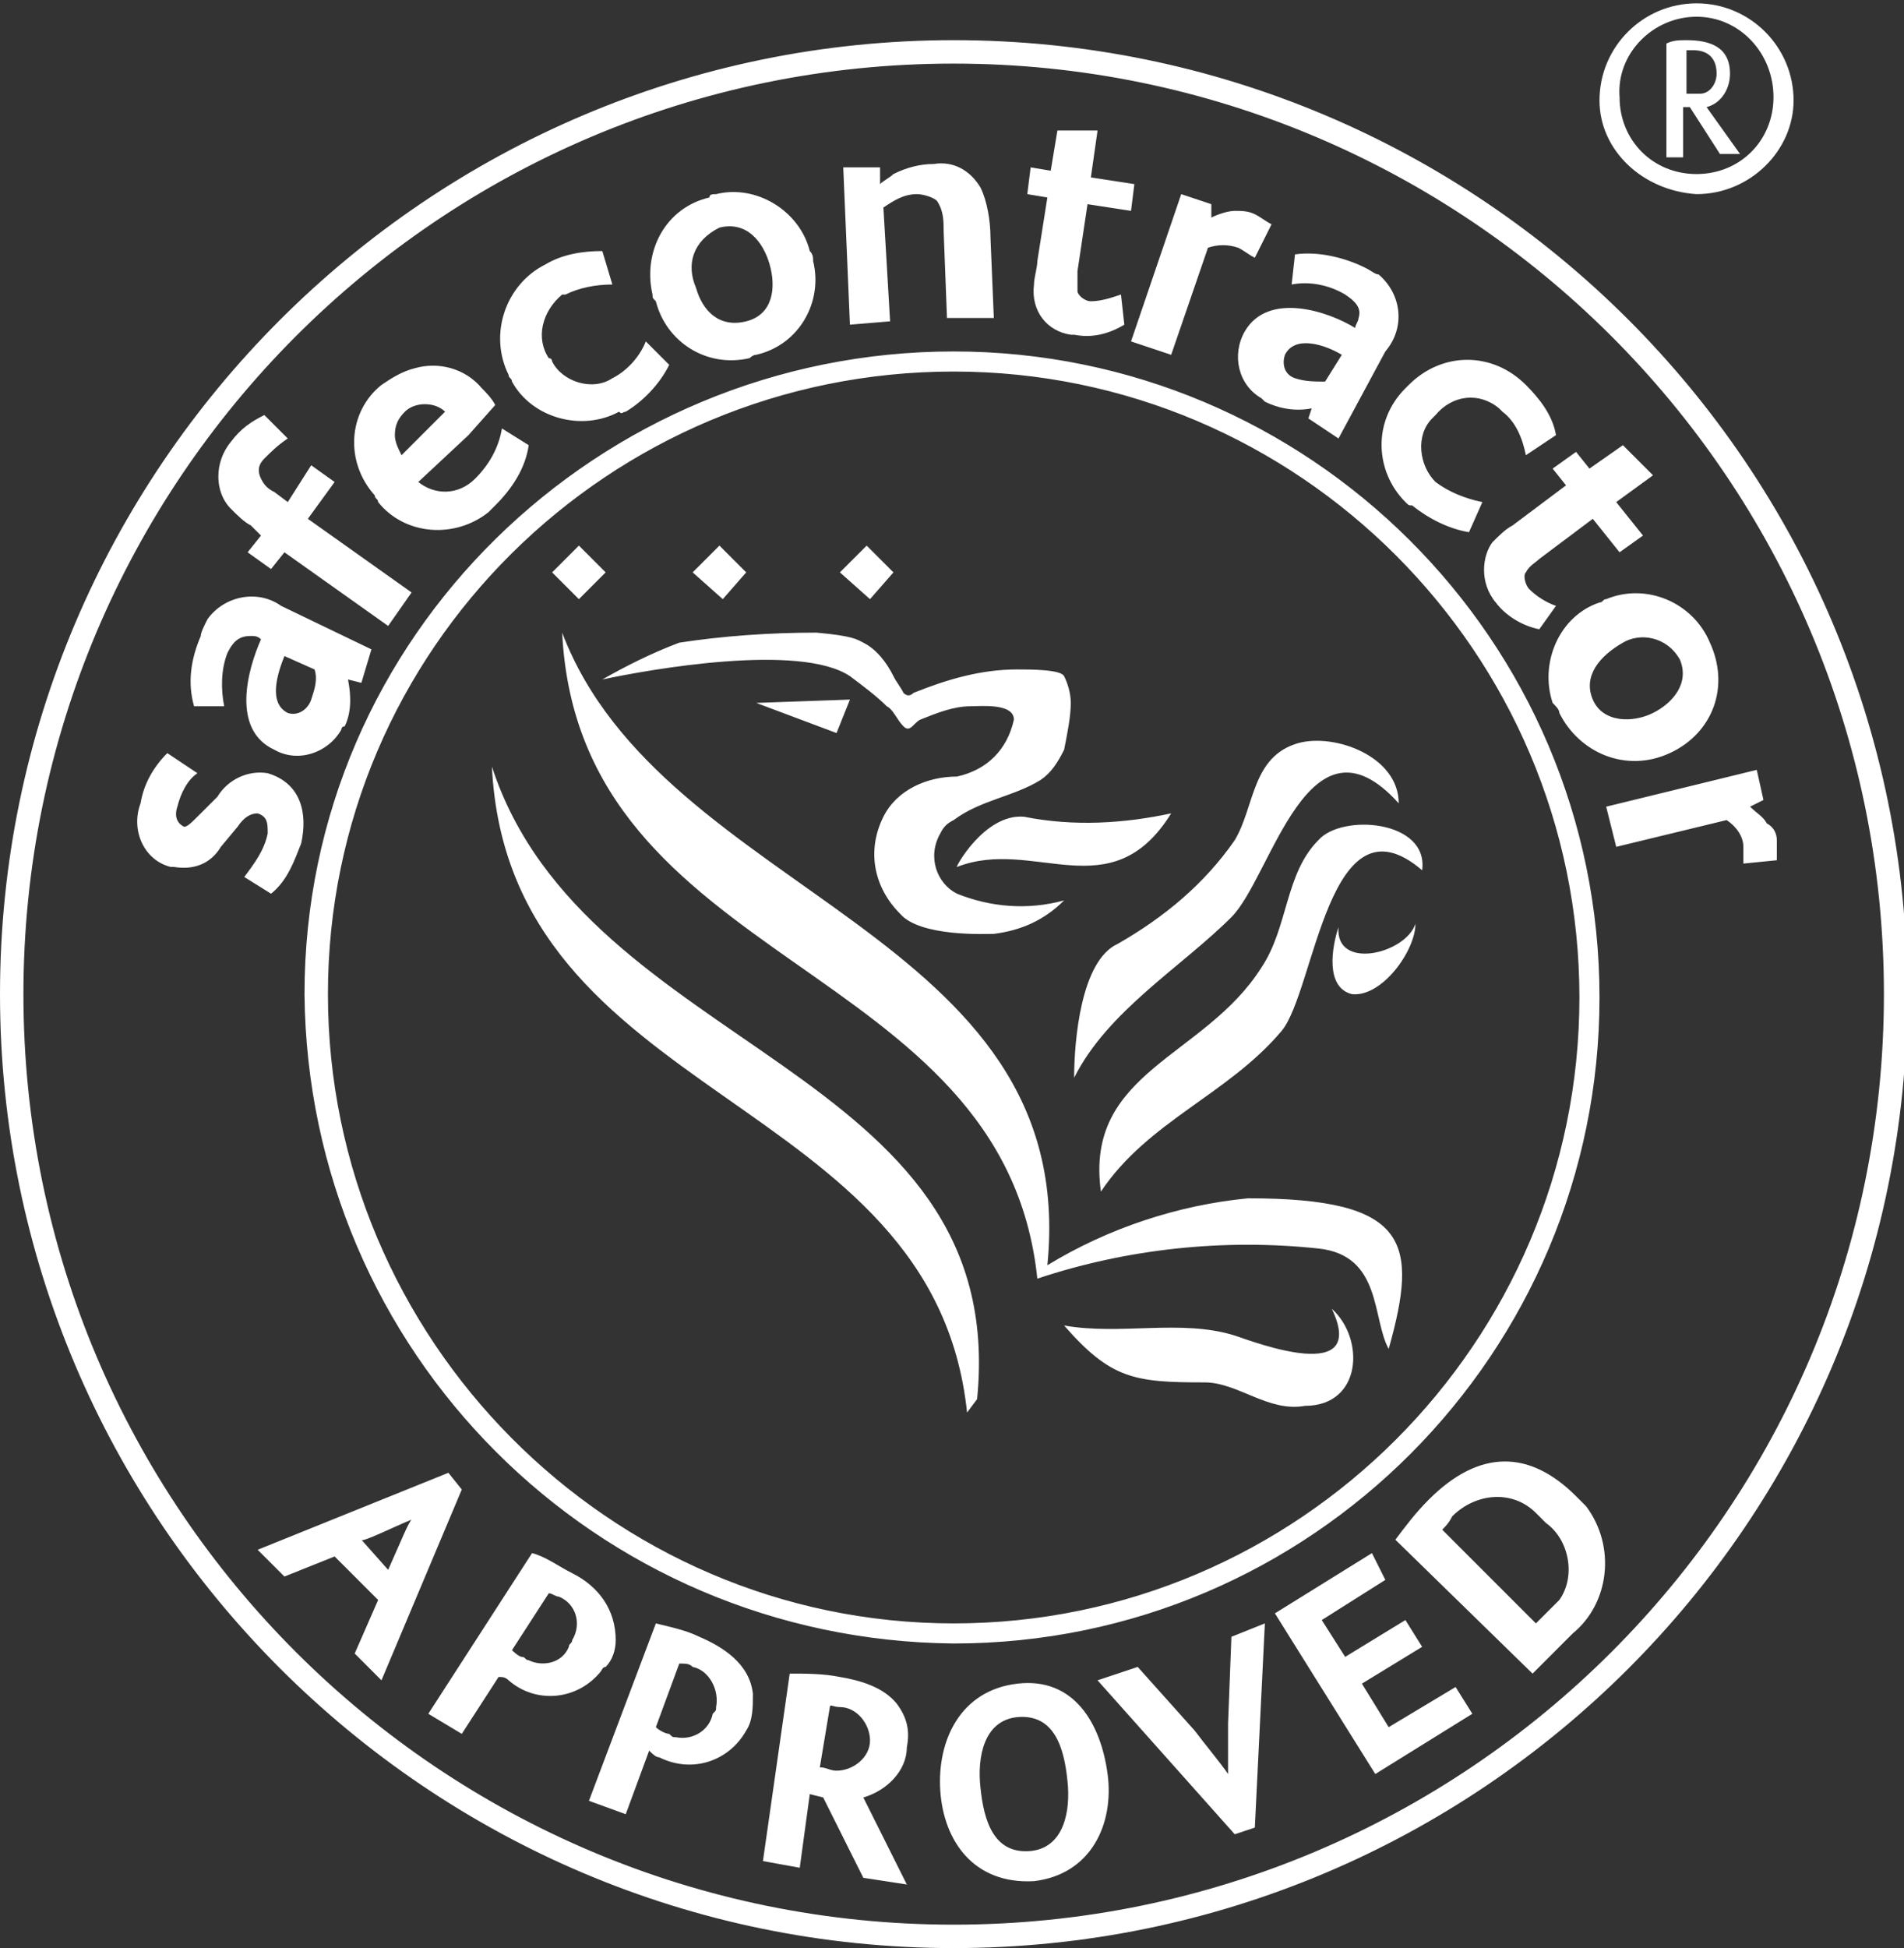 <svg xmlns="http://www.w3.org/2000/svg" xmlns:xlink="http://www.w3.org/1999/xlink" id="Layer_1" x="0px" y="0px" viewBox="0 0 56.9 58.2" style="enable-background:new 0 0 56.9 58.2;" xml:space="preserve"><rect x="0" y="0" width="56.9" height="58.2" fill="#333333" stroke="none"/><style type="text/css">	.st0{clip-path:url(#SVGID_00000088816577185747871510000000957214007345977507_);}	.st1{fill-rule:evenodd;clip-rule:evenodd;fill:#FFFFFF;}</style><g>	<defs>		<rect id="SVGID_1_" width="56.9" height="58.2"></rect>	</defs>	<clipPath id="SVGID_00000159450740507762615760000012331010512446997150_">		<use xlink:href="#SVGID_1_" style="overflow:visible;"></use>	</clipPath>	<g style="clip-path:url(#SVGID_00000159450740507762615760000012331010512446997150_);">		<path class="st1" d="M22.6,21l2.8-0.1L25,21.9L22.6,21z M39,42c1.7,0,1.8-2,0.8-2.9c1.1,2.3-2.3,1-2.9,0.8c-1.6-0.5-3.4,0-5.1-0.3   c1.4,1.6,2.1,1.7,4.2,1.7C37,41.3,37.9,42.2,39,42 M17.3,17.9l0.8-0.8l-0.8-0.8l-0.8,0.8L17.3,17.9z M21.6,17.9l0.7-0.8l-0.8-0.8   l-0.8,0.8L21.6,17.9z M26,17.9l0.7-0.8l-0.8-0.8l-0.8,0.8L26,17.9z M32.9,35.6c1.4-2.1,3.8-2.9,5.4-4.8c1-1.2,1.4-7.2,4.2-4.8   c0.2-1.5-2.4-1.7-3.1-0.9c-1,1-0.9,2.6-1.7,3.8C36,31.6,32.4,32,32.9,35.6 M32.1,32.2c1-2,3.2-3.3,4.7-4.8c1.2-1.2,2.3-6.4,5-3.4   c0-1.4-1.9-2.1-3-1.8c-1.4,0.4-1.3,1.9-1.9,2.9c-0.9,1.3-2.1,2.3-3.5,3.1C32.3,28.7,32.1,31.1,32.1,32.2 M40.4,29.7   c0.9,0.1,1.9-1.3,1.9-2.1c-0.3,0.9-2.4,1.4-2.3,0.1C39.8,28.3,39.6,29.5,40.4,29.7 M29.7,27.9c0.8-0.1,1.5-0.4,2.1-1   c-1.1,0.3-2.2,0.2-3.2-0.2c-0.6-0.3-0.9-1.1-0.5-1.8c0.1-0.2,0.2-0.3,0.4-0.4c0.8-0.6,1.8-0.7,2.6-1.2c0.3-0.2,0.5-0.5,0.7-0.9   c0.1-0.5,0.2-1,0.2-1.4c0-0.3-0.1-0.6-0.2-0.8c-0.1-0.2-1-0.2-1.4-0.2c-1.1,0-2.1,0.3-3.1,0.7c-0.1,0.1-0.2,0.1-0.3,0   c-0.1-0.2-0.2-0.3-0.3-0.5c-0.2-0.4-0.5-0.8-0.9-1c-0.2-0.1-0.3-0.2-1.4-0.3c-1.4,0-2.8,0.1-4.1,0.3c-0.8,0.3-1.6,0.7-2.3,1.1   c1.4-0.3,5.9-1.1,7.4-0.1c0.4,0.3,0.8,0.6,1.1,0.9c0.2,0.1,0.3,0.4,0.5,0.6s0.3-0.1,0.5-0.2c0.5-0.2,1-0.4,1.5-0.4   c0.3,0,1.3-0.1,1.3,0.4c-0.2,0.9-0.8,1.5-1.7,1.7c-0.9,0-1.8,0.4-2.2,1.2c-0.5,1-0.3,2.1,0.5,2.9C27.5,28,29.5,27.9,29.7,27.9    M41.5,40.3c0.9-3.2,0.6-4.5-4.2-4.5c-2.1,0.2-4.2,0.9-6,2c1-10-11.5-11-14.5-18.9c0.5,10.1,13.2,9.7,14.2,19.3   c2.7-0.9,5.6-1.2,8.4-0.9C41.3,37.5,41,39.4,41.5,40.3 M28.6,25.9c2.3-0.9,4.6,1.3,6.4-1.6c-1.4,0.3-2.9,0.4-4.4,0.1   C29.4,24.3,28.5,26,28.6,25.9 M29.2,41.8c1-10-11.7-10.3-14.5-18.9c0.5,10.1,13.2,9.7,14.2,19.3 M28.5,49.1   c10.7,0,19.3-8.7,19.3-19.3c0-10.7-8.7-19.3-19.3-19.3S9.1,19,9.1,29.7c0,0,0,0,0,0C9.2,40.4,17.8,49,28.5,49.1 M28.5,11.1   c10.3,0,18.7,8.4,18.7,18.7s-8.4,18.7-18.7,18.7S9.8,40,9.8,29.7C9.8,19.4,18.2,11.1,28.5,11.1 M28.5,58.2   c15.7,0,28.5-12.7,28.5-28.5S44.2,1.2,28.5,1.2S0,14,0,29.7c0,0,0,0,0,0C0,45.4,12.8,58.2,28.5,58.2 M28.5,1.9   c15.3,0,27.8,12.4,27.8,27.8S43.8,57.5,28.5,57.5S0.7,45.1,0.7,29.7c0,0,0,0,0,0C0.7,14.4,13.1,1.9,28.5,1.9 M11.4,50.2l2.4-5.7   L13.4,44l-5.7,2.3l0.8,0.8l1.5-0.6l1.3,1.3l-0.7,1.6L11.4,50.2z M12.3,45.4c-0.1,0.1-0.3,0.6-0.7,1.5l-0.8-0.9   C10.8,46.1,11.8,45.6,12.3,45.4L12.3,45.4 M15.2,50.2c0.8,0.7,2,0.6,2.7-0.2c0.1-0.1,0.1-0.2,0.2-0.2c0.2-0.2,0.3-0.5,0.3-0.8   c0-0.9-0.5-1.6-1.3-2c-0.4-0.2-0.8-0.5-1.2-0.6l-3.1,4.8l1,0.6l1.1-1.7C15,50.1,15.1,50.1,15.2,50.2 M16.7,47.7   c0.5,0.2,0.7,0.8,0.4,1.3c0,0.1-0.1,0.1-0.1,0.2c-0.2,0.5-0.8,0.6-1.2,0.4c-0.1,0-0.1-0.1-0.2-0.1c-0.1,0-0.3-0.2-0.3-0.2l1.1-1.7   C16.5,47.6,16.6,47.7,16.7,47.7 M19.7,52.5c1,0.5,2.1,0.1,2.6-0.8c0.2-0.3,0.2-0.7,0.2-1.1c-0.1-0.9-0.9-1.4-1.6-1.7   c-0.4-0.2-0.9-0.3-1.3-0.4l-2,5.3l1.1,0.4l0.7-1.9C19.5,52.4,19.6,52.5,19.7,52.5 M20.7,49.8c0.5,0.1,0.8,0.7,0.7,1.2   c0,0.1,0,0.1-0.1,0.2c-0.1,0.5-0.6,0.8-1.1,0.7c-0.1,0-0.1,0-0.2-0.1c-0.1,0-0.3-0.1-0.4-0.2l0.7-1.9   C20.5,49.7,20.6,49.7,20.7,49.8 M27.1,56.3l-1.3-2.6c0.7-0.2,1.3-0.8,1.3-1.5c0.1-0.5,0-0.9-0.3-1.3c-0.4-0.5-1.1-0.7-1.7-0.8   c-0.5-0.1-1-0.1-1.5-0.1l-0.8,5.6l1.1,0.2l0.3-2.2l0.4,0.1l1.2,2.4L27.1,56.3z M25.1,51c0.5,0,0.9,0.5,0.9,1c0,0.5-0.5,0.9-1,0.9   c0,0,0,0,0,0c-0.2,0-0.3-0.1-0.5-0.1l0.3-1.8C24.8,50.9,24.9,51,25.1,51 M30.9,56.2c1.7-0.2,2.4-1.7,2.2-3.2s-1-2.9-2.7-2.7   S28,52,28.1,53.5S29.1,56.3,30.9,56.2 M30.4,51.3c1.1-0.1,1.4,0.9,1.5,1.9c0.1,0.9-0.1,2-1.1,2.1c-1.1,0.1-1.4-0.9-1.5-1.9   C29.2,52.5,29.4,51.4,30.4,51.3 M37.8,48.5l-1,0.4l-0.1,2.6c0,0.5,0,1.1,0,1.5l0,0c-0.2-0.3-0.7-0.9-1-1.3L34,49.8l-1.2,0.4   l4.1,4.6l0.6-0.2L37.8,48.5z M41,46.4l-2.9,1.8l3,4.8l2.9-1.8l-0.5-0.8l-2,1.2l-0.8-1.3l1.8-1.1L42,48.4l-1.8,1.1l-0.7-1.1   l1.9-1.2L41,46.4z M47,48.8c1.1-0.9,1.3-2.6,0.4-3.8c-0.1-0.1-0.2-0.2-0.3-0.3c-1.4-1.4-2.9-1.4-4.4,0.1c-0.4,0.4-0.7,0.8-1,1.2   l4.1,4C46.2,49.6,46.6,49.2,47,48.8 M43.4,45.3c0.7-0.7,1.8-0.8,2.5-0.1c0.1,0.1,0.2,0.2,0.3,0.3c0.7,0.5,0.9,1.6,0.4,2.3   c-0.1,0.1-0.2,0.2-0.3,0.3c-0.1,0.1-0.3,0.3-0.4,0.4l-2.8-2.8C43.2,45.6,43.3,45.5,43.4,45.3 M9,25.2c0.2-0.9,0-1.8-1-2.1   c-0.6-0.1-1.2,0.2-1.5,0.7L6,24.3c-0.3,0.3-0.4,0.4-0.5,0.4c-0.2-0.1-0.3-0.3-0.2-0.6c0.1-0.4,0.3-0.8,0.6-1L5,22.5   c-0.4,0.4-0.7,0.9-0.8,1.5c-0.3,0.8,0.1,1.7,0.9,1.9c0,0,0.1,0,0.1,0c0.6,0.1,1.1-0.1,1.4-0.6l0.5-0.6c0.2-0.3,0.4-0.4,0.6-0.4   c0.3,0.1,0.3,0.3,0.3,0.6c-0.1,0.5-0.4,0.9-0.7,1.3l0.8,0.5C8.6,26.3,8.8,25.7,9,25.2 M11.1,19.4l-2.7-1.3   c-0.7-0.5-1.7-0.3-2.2,0.4C6.1,18.7,6,18.9,6,19c-0.3,0.7-0.4,1.4-0.2,2.1l0.9,0c-0.1-0.5-0.1-1.1,0.1-1.6   c0.2-0.4,0.4-0.5,0.7-0.5c0.1,0,0.2,0,0.3,0.1c-0.4,0.9-0.9,2.7,0.4,3.3c0.7,0.4,1.6,0.1,2-0.6c0,0,0-0.1,0.1-0.1   c0.2-0.4,0.2-0.9,0.1-1.4l0.4,0.1L11.1,19.4z M9.4,20c0.1,0.3,0,0.6-0.1,0.9c-0.1,0.3-0.4,0.5-0.7,0.4C8,21,8.3,20.1,8.5,19.6   L9.4,20z M7.9,12.4c-0.4,0.2-0.7,0.4-1,0.8c-0.5,0.6-0.5,1.5,0,2c0.2,0.2,0.4,0.4,0.6,0.5L7.8,16l-0.4,0.5L8.1,17l0.4-0.5l3.1,2.2   l0.7-1l-3.1-2.2l0.8-1.1l-0.7-0.5L8.6,15l-0.4-0.3c-0.2-0.1-0.3-0.2-0.4-0.4c-0.1-0.2-0.1-0.4,0.1-0.6c0.2-0.2,0.4-0.4,0.7-0.6   L7.9,12.4z M14.8,12.1c-0.1-0.2-0.3-0.4-0.4-0.5c-0.5-0.6-1.3-0.8-2-0.6c-0.4,0.1-0.7,0.3-1,0.5c-1,0.8-1.1,2.3-0.2,3.3   c0,0.1,0.1,0.1,0.1,0.2c0.8,1,2.3,1.1,3.3,0.3c0.1-0.1,0.1-0.1,0.2-0.2c0.5-0.5,0.9-1.1,1-1.8l-0.8-0.5c-0.1,0.6-0.4,1.1-0.8,1.5   c-0.5,0.5-1.2,0.5-1.7,0.1l1.5-1.4L14.8,12.1 M12.1,12.3c0.3-0.3,0.9-0.3,1.2,0c0,0,0,0,0,0l-0.1,0.1L12,13.6   c-0.1-0.2-0.2-0.4-0.2-0.6C11.8,12.7,11.9,12.5,12.1,12.3 M18.7,12.3c0.5-0.3,1-0.8,1.3-1.4l-0.7-0.7c-0.2,0.5-0.6,0.9-1,1.1   c-0.6,0.4-1.5,0.1-1.8-0.5c0,0,0-0.1-0.1-0.1c-0.4-0.6-0.2-1.4,0.4-1.9c0,0,0,0,0.1,0c0.4-0.2,0.9-0.3,1.4-0.3l-0.3-1   c-0.6,0-1.2,0.1-1.7,0.4c-1.2,0.6-1.7,2.1-1.1,3.3c0,0.1,0.1,0.1,0.1,0.2c0.6,1.1,2.1,1.5,3.2,0.9C18.6,12.4,18.6,12.3,18.7,12.3    M22.6,10.6c1.3-0.3,2-1.6,1.7-2.8c0-0.1,0-0.2-0.1-0.3c-0.3-1.2-1.6-2-2.8-1.7c-0.1,0-0.2,0-0.2,0.1c-1.3,0.3-2,1.6-1.7,2.9   c0,0.1,0,0.1,0.1,0.2c0.3,1.2,1.5,2,2.8,1.7C22.4,10.7,22.5,10.6,22.6,10.6 M21.5,6.8c0.8-0.2,1.3,0.4,1.5,1.1   c0.2,0.7,0.1,1.5-0.7,1.7S21,9.3,20.8,8.6C20.5,7.9,20.7,7.2,21.5,6.8C21.4,6.9,21.4,6.9,21.5,6.8 M29.7,9.5l-0.1-2.4   c0-0.5-0.1-1.1-0.3-1.5c-0.3-0.5-0.8-0.8-1.4-0.7c-0.4,0-0.8,0.1-1.2,0.3c-0.1,0.1-0.3,0.2-0.4,0.3L26.3,5l-1.1,0l0.2,4.7l1.2-0.1   l-0.2-3.4c0.3-0.2,0.6-0.4,1-0.4c0.2,0,0.5,0.1,0.6,0.2c0.2,0.3,0.2,0.6,0.2,0.9l0.1,2.6L29.7,9.5z M32.1,10c0.5,0.1,1,0,1.5-0.3   l-0.1-0.9c-0.3,0.1-0.6,0.2-0.9,0.2c-0.2,0-0.4-0.2-0.4-0.3c0-0.2,0-0.4,0-0.6l0.3-2l1.3,0.2l0.1-0.8l-1.3-0.2l0.2-1.4h-1.2   l-0.2,1.2L30.8,5l-0.1,0.8l0.6,0.1L31,7.8c0,0.2-0.1,0.5-0.1,0.7C30.8,9.3,31.3,9.9,32,10C32,10,32.1,10,32.1,10 M38,6.7   c-0.2-0.1-0.3-0.2-0.5-0.3c-0.2-0.1-0.4-0.1-0.6-0.1c-0.2,0-0.5,0.1-0.7,0.2l0-0.4l-0.9-0.3l-1.5,4.4l1.2,0.4l1.1-3.2   c0.3-0.1,0.6-0.1,0.9,0c0.2,0.1,0.3,0.2,0.5,0.3L38,6.7z M40,13.1l1.4-2.6c0.6-0.7,0.5-1.7-0.2-2.3C41.1,8.2,41,8.1,40.8,8   c-0.6-0.3-1.4-0.5-2.1-0.4l-0.1,0.9c0.5-0.1,1.1,0,1.6,0.3c0.3,0.2,0.5,0.4,0.4,0.7c0,0.1-0.1,0.2-0.1,0.3   c-0.8-0.5-2.6-1.1-3.3,0.1c-0.4,0.7-0.2,1.6,0.5,2c0,0,0.1,0.1,0.1,0.1c0.4,0.2,0.9,0.3,1.4,0.2l-0.1,0.3L40,13.1z M39.6,11.4   c-0.3,0-0.6,0-0.9-0.1c-0.3-0.1-0.4-0.4-0.3-0.7c0,0,0,0,0,0c0.3-0.6,1.2-0.3,1.7,0L39.6,11.4z M42.2,15.1   c0.5,0.4,1.1,0.7,1.7,0.8l0.4-0.9c-0.5-0.1-1-0.3-1.4-0.6c-0.5-0.5-0.6-1.4-0.1-1.9c0,0,0.1-0.1,0.1-0.1c0.5-0.6,1.3-0.7,1.9-0.2   c0,0,0,0,0.1,0.1c0.4,0.3,0.6,0.8,0.7,1.3l0.9-0.6c-0.1-0.6-0.5-1.1-0.9-1.5c-1-1-2.5-1-3.5,0c0,0-0.1,0.1-0.1,0.1   C41,12.6,41.1,14.1,42,15C42.1,15.1,42.1,15.1,42.2,15.1 M44.7,18c0.3,0.4,0.8,0.7,1.3,0.8l0.5-0.7c-0.3-0.1-0.6-0.3-0.8-0.5   c-0.1-0.1-0.2-0.4-0.1-0.5c0.1-0.2,0.3-0.3,0.4-0.4l1.6-1.2l0.8,1l0.7-0.5l-0.8-1l1.1-0.8l-0.9-0.9l-1,0.7l-0.4-0.5l-0.7,0.5   l0.4,0.5l-1.6,1.2c-0.2,0.1-0.4,0.3-0.6,0.5C44.3,16.6,44.2,17.4,44.7,18C44.7,18,44.7,18,44.7,18 M46.6,21.3   c0.6,1.2,2,1.8,3.3,1.2s1.8-2,1.2-3.3l0,0c-0.5-1.2-1.9-1.8-3.1-1.3c-0.1,0-0.1,0.1-0.2,0.1c-1.2,0.4-1.8,1.8-1.4,3   C46.5,21.1,46.6,21.2,46.6,21.3 M50.2,19.7c0.3,0.7-0.2,1.3-0.8,1.6s-1.5,0.3-1.8-0.4s0.2-1.3,0.9-1.7C49,18.9,49.8,19,50.2,19.7   C50.2,19.7,50.2,19.7,50.2,19.7 M53.1,25.7c0-0.2,0-0.4,0-0.6c0-0.2-0.1-0.4-0.3-0.5c-0.1-0.2-0.3-0.3-0.5-0.5l0.4-0.2l-0.2-0.9   l-4.5,1.1l0.3,1.2l3.3-0.8c0.3,0.2,0.5,0.5,0.5,0.8c0,0.2,0,0.4,0,0.5L53.1,25.7z M50.7,5.8c1.6,0,2.9-1.3,2.9-2.8c0,0,0,0,0,0   c0-1.6-1.3-2.9-2.9-2.9c-1.6,0-2.9,1.3-2.9,2.9c0,0,0,0,0,0C47.8,4.5,49.1,5.7,50.7,5.8C50.7,5.8,50.7,5.8,50.7,5.8 M50.7,0.5   C52,0.5,53,1.6,53,2.9c0,0,0,0,0,0c0,1.3-1,2.3-2.3,2.3c-1.3,0-2.3-1-2.3-2.3C48.3,1.6,49.4,0.5,50.7,0.5   C50.7,0.5,50.7,0.5,50.7,0.5 M52,4.6l-1-1.4c0.4-0.1,0.7-0.5,0.7-1c0-0.8-0.6-1-1.3-1c-0.2,0-0.4,0-0.6,0.1v3.4h0.5V3.2   c0.1,0,0.1,0,0.2,0l0.9,1.4H52z M50.6,1.5c0.4,0,0.7,0.2,0.7,0.7c0,0.3-0.2,0.6-0.5,0.6c0,0-0.1,0-0.1,0c-0.1,0-0.2,0-0.3,0V1.5   C50.4,1.5,50.5,1.5,50.6,1.5"></path>	</g></g></svg>